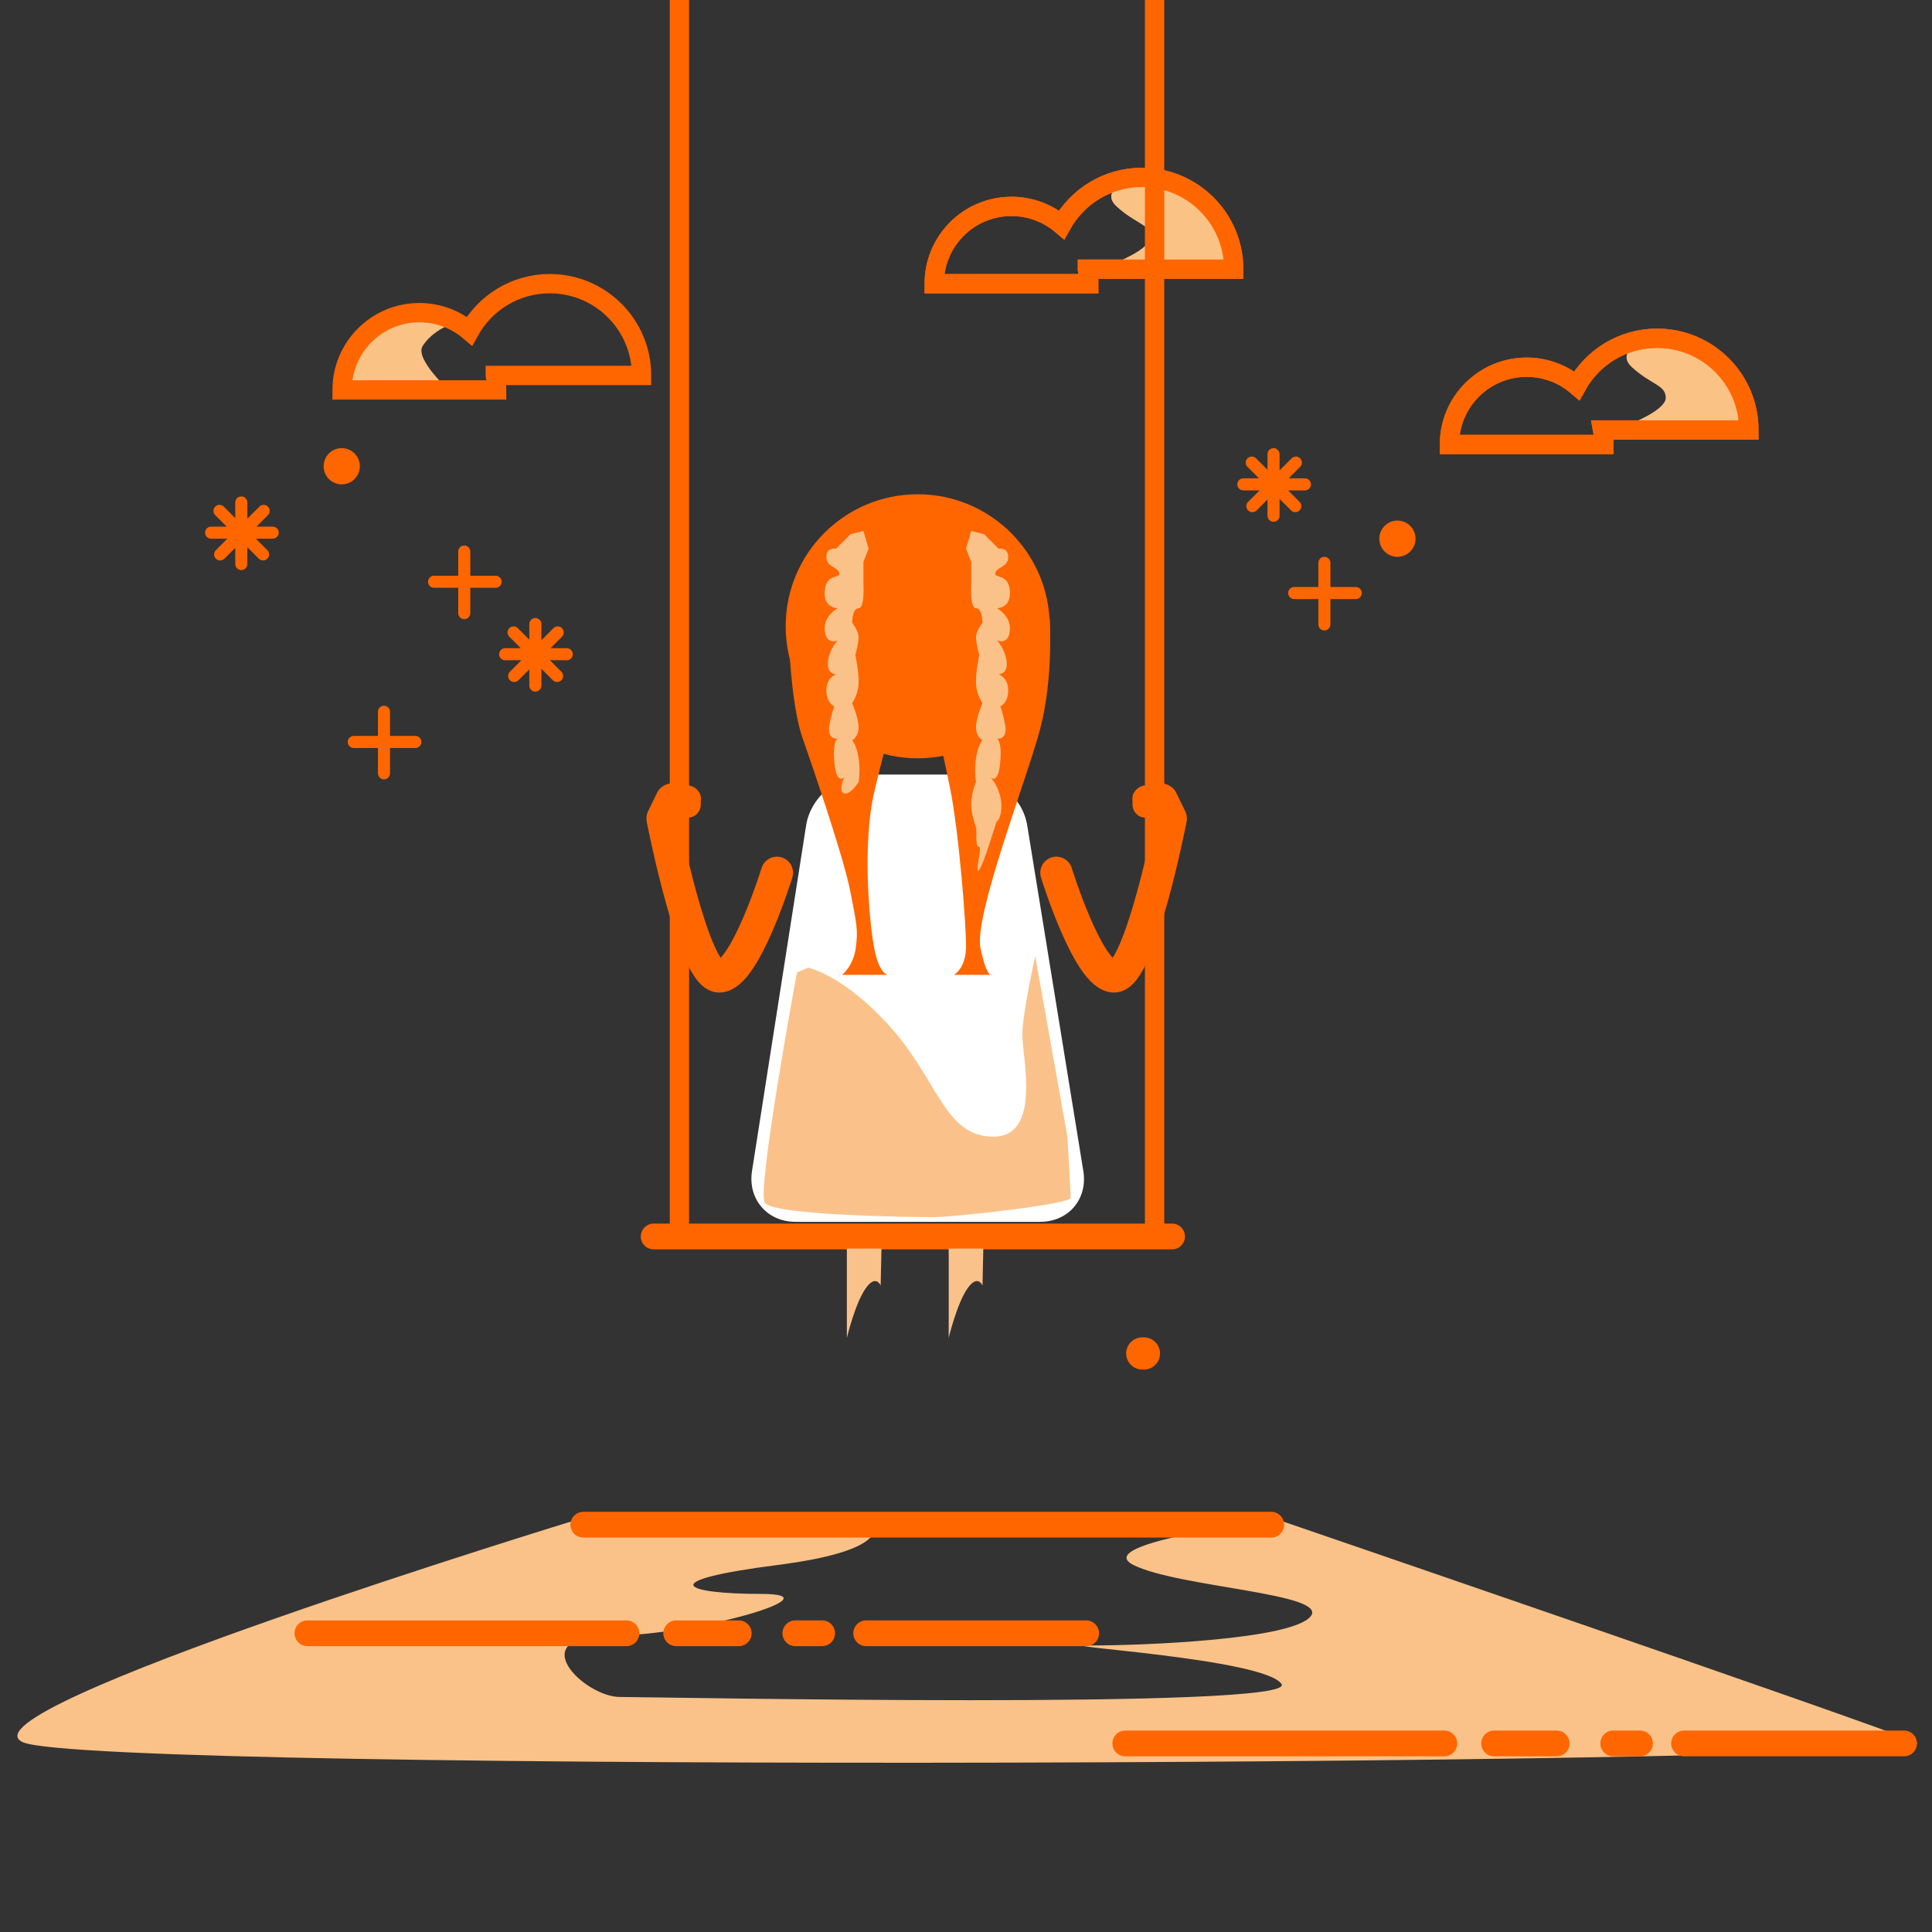 <svg width="300" height="300" viewBox="0 0 300 300" xmlns="http://www.w3.org/2000/svg" xmlns:xlink="http://www.w3.org/1999/xlink"><rect x="0" y="0" width="300" height="300" fill="#333333" stroke="none"/><title>swing-back</title><defs><rect id="a" x="155" y="122" width="12" height="21" rx="6"/><mask id="f" x="0" y="0" width="12" height="21" fill="#fff"><use xlink:href="#a"/></mask><rect id="b" x="117.621" y="124" width="12" height="21" rx="6"/><mask id="g" x="0" y="0" width="12" height="21" fill="#fff"><use xlink:href="#b"/></mask><path d="M125.043 127.91c.684-4.368 4.824-7.91 9.248-7.91h16.05c4.423 0 8.584 3.543 9.29 7.894l8.803 54.212c.708 4.36-2.308 7.894-6.715 7.894h-38.4c-4.416 0-7.44-3.543-6.757-7.91l8.483-54.18z" id="c"/><mask id="h" x="0" y="0" width="52.071" height="70" fill="#fff"><use xlink:href="#c"/></mask><rect id="d" x="128.567" y="186.5" width="11" height="37.712" rx="5.5"/><mask id="i" x="0" y="0" width="11" height="37.712" fill="#fff"><use xlink:href="#d"/></mask><rect id="e" x="144.5" y="186.5" width="11" height="37.712" rx="5.5"/><mask id="j" x="0" y="0" width="11" height="37.712" fill="#fff"><use xlink:href="#e"/></mask></defs><g fill="none" fill-rule="evenodd"><path d="M177.37 210.165h.257" stroke="#F60" stroke-width="5" stroke-linecap="round"/><path d="M256.407 52.523s-6 1.75-3 4.5 5.25 2.75 5.25 4.75-6 4.25-6 4.25l18.5.5s-3.705-12-6.5-13-8.25-1-8.25-1zM69.12 50.747s-2.25 1-3.5 3 4.25 7 4.25 7l-16.75.25s.25-8 5.5-10.5 10.5.25 10.5.25z" fill="#FAC285"/><path d="M76.91 58.3c.137.728.21 1.48.21 2.25h-24c0-6.628 5.372-12 12-12 2.965 0 5.68 1.075 7.774 2.858 2.43-4.388 7.105-7.36 12.476-7.36 7.87 0 14.25 6.38 14.25 14.25H76.91zM248.856 66.773c.138.73.21 1.48.21 2.25h-24c0-6.627 5.373-12 12-12 2.966 0 5.68 1.076 7.775 2.86 2.43-4.39 7.106-7.36 12.477-7.36 7.87 0 14.25 6.38 14.25 14.25h-22.71z" stroke="#F60" stroke-width="3"/><path d="M248.856 66.773c.138.73.21 1.48.21 2.25h-24c0-6.627 5.373-12 12-12 2.966 0 5.68 1.076 7.775 2.86 2.43-4.39 7.106-7.36 12.477-7.36 7.87 0 14.25 6.38 14.25 14.25h-22.71z" stroke="#F60" stroke-width="3"/><path d="M176.405 27.55s-6 1.75-3 4.5 5.25 2.75 5.25 4.75-6 4.25-6 4.25l18.5.5s-3.705-12-6.5-13-8.25-1-8.25-1z" fill="#FAC285"/><path d="M168.854 41.8c.138.728.21 1.48.21 2.25h-24c0-6.628 5.373-12 12-12 2.966 0 5.68 1.075 7.775 2.858 2.428-4.388 7.104-7.36 12.475-7.36 7.87 0 14.25 6.38 14.25 14.25h-22.71z" stroke="#F60" stroke-width="3"/><path d="M176.405 27.55s-6 1.75-3 4.5 5.25 2.75 5.25 4.75-6 4.25-6 4.25l18.5.5s-3.705-12-6.5-13-8.25-1-8.25-1z" fill="#FAC285"/><path d="M168.854 41.8c.138.728.21 1.48.21 2.25h-24c0-6.628 5.373-12 12-12 2.966 0 5.68 1.075 7.775 2.858 2.428-4.388 7.104-7.36 12.475-7.36 7.87 0 14.25 6.38 14.25 14.25h-22.71z" stroke="#F60" stroke-width="3"/><g transform="translate(190.87 69.586)"><circle fill="#F60" cx="26.123" cy="14.063" r="2.813"/><g stroke="#F60" stroke-width="1.875" stroke-linecap="round"><path d="M14.78 17.813v9.56M19.654 22.5h-9.56"/></g><g stroke="#F60" stroke-width="1.875" stroke-linecap="round"><path d="M6.884.938v9.56M11.757 5.625h-9.56M3.504 2.245l6.76 6.76M10.357 2.245l-6.76 6.76"/></g></g><g stroke-linecap="round" stroke-width="1.875" stroke="#F60"><path d="M72.09 85.648v9.56M76.963 90.336h-9.56"/><g><path d="M83.13 96.898v9.56M88.002 101.586h-9.56M79.75 98.205l6.76 6.76M86.602 98.205l-6.76 6.76"/></g></g><g transform="translate(30.682 69.586)"><circle fill="#F60" cx="22.384" cy="2.813" r="2.813"/><g stroke="#F60" stroke-width="1.875" stroke-linecap="round"><path d="M28.943 40.938v9.56M33.816 45.625h-9.56"/></g><g stroke="#F60" stroke-width="1.875" stroke-linecap="round"><path d="M6.788 8.438v9.56M11.66 13.125H2.1M3.407 9.745l6.76 6.76M10.26 9.745l-6.76 6.76"/></g></g><path d="M105.5-1.5v192.094M179.283.5v191" stroke="#F60" stroke-width="3" stroke-linecap="square"/><path d="M101.5 192H182" stroke="#F60" stroke-width="4" stroke-linecap="round"/><path d="M89.5 236.008s-96.5 29.5-86 34.5 302.5 3.5 294 0-99-34.5-99-34.5-29.5 3.5-22.5 7 30.5 4.394 27.5 8-26 4.5-34 4.5 27 2 29.5 6-97.25 1.996-102.75 1.996-15.25-9.496-1.75-9.496 35.75-6.504 23.75-6.504-17-1.996 2.5-4.496c19.5-2.5 14.5-7 14.5-7H89.5z" fill="#FAC288"/><g stroke="#F60" stroke-width="4" stroke-linecap="round"><path d="M47.733 253.614h49.54M47.733 253.614h49.54M105 253.614h9.714M123.5 253.614h4.162M134.5 253.614h34.162"/></g><g stroke="#F60" stroke-width="4" stroke-linecap="round"><path d="M174.733 270.72h49.54M174.733 270.72h49.54M232 270.72h9.714M250.5 270.72h4.162M261.5 270.72h34.162"/></g><g stroke="#F60" stroke-width="4" stroke-linecap="round"><path d="M90.58 236.756h106.823M90.58 236.756h106.823"/></g><use stroke="#F60" mask="url(#f)" stroke-width="6" fill="#F60" transform="rotate(-33 161 132.5)" xlink:href="#a"/><use stroke="#F60" mask="url(#g)" stroke-width="6" fill="#F60" transform="rotate(30 123.62 134.5)" xlink:href="#b"/><path d="M125.173 128.175c.683-4.362 4.824-7.9 9.244-7.9h15.8c4.422 0 8.582 3.54 9.29 7.9l8.71 53.65c.71 4.362-2.3 7.9-6.71 7.9h-37.98c-4.413 0-7.436-3.54-6.754-7.9l8.4-53.65z" fill="#FFF"/><path d="M125.5 150.25s5.75 1.25 13 9.5 8.25 16.75 15.75 16.75 4.5-12.25 4.5-15.75 2-12.25 2-12.25l5 28s.5 8.5.5 9.5-18.25 3-21.25 3-25-.25-26.25-2.25 5-35.75 5-35.75l1.75-.75z" fill="#FAC28A"/><use stroke="#F60" mask="url(#h)" stroke-width="8" xlink:href="#c"/><circle fill="#F60" cx="142.5" cy="97.25" r="20.5"/><path d="M122.5 97.75c0 5 .75 13 2.125 16.875s6.37 18.497 7.374 23.625c1.003 5.128 1.285 6.17.875 9-.41 2.83-2.125 4.125-2.125 4.125H138s-1.407.25-2.25-4.125c-.845-4.376-1.814-16.53 0-24.25 1.812-7.72 3.42-14.07 6.25-14.25 2.828-.18 4.128 6.885 5.5 13.5 1.37 6.615 2.594 21.835 2.5 25-.094 3.165-1.875 4.125-1.875 4.125h6s-.812.91-1.875-4.125c-1.064-5.035 7.132-26.038 9.25-34C163.615 105.288 163 96 163 96s-40.5-3.25-40.5 1.75z" fill="#F60"/><use stroke="#F60" mask="url(#i)" stroke-width="6" fill="#F60" xlink:href="#d"/><use stroke="#F60" mask="url(#j)" stroke-width="6" fill="#F60" xlink:href="#e"/><path d="M129.817 85.2s-1.5-.25-1.5 1.3 1.715 1.502 2 2.45c.284.95-2 0-2.25 2.75s2 2.75 2 2.75-2.25 1.2-2 3.5 2 1.5 2 1.5-1.25 1.25-1.5 3.25 1.25 2 1.25 2-1.5.5-1.5 2.5 1.25 2.5 1.25 2.5-.25.25-.75 2.75 1.25 2.25 1.25 2.25-.823.25-.5 3.75c.323 3.5 1.5 2.25 1.5 2.25s-.936 2.19 0 2.5c.935.312 2.25-1.75 2.25-1.75s.318-1.68 0-3.75c-.318-2.07-1-2.75-1-2.75s1-.48 1-2c0-1.518-1-3.75-1-3.75s.888-1.264 1-2.95c.112-1.686-.5-4.55-.5-4.55s.5-1.75.5-2.75-1-2.25-1-2.25 0-2.25 1-2.25.75-3.825.75-3.825V87.25l.808-2.05-.808-2.75-2 .5-2.25 2.25zM155.058 85.2s1.5-.25 1.5 1.3-1.716 1.502-2 2.45c-.285.95 2 0 2.25 2.75s-2 2.75-2 2.75 2.25 1.2 2 3.5-2 1.5-2 1.5 1.25 1.25 1.5 3.25-1.25 2-1.25 2 1.5.5 1.5 2.5-1.25 2.5-1.25 2.5.25.25.75 2.75-1.25 2.25-1.25 2.25.823.25.5 3.75c-.323 3.5-1.5 2.25-1.5 2.25s1.006 1 1.5 2.925c.487 1.9-.036 3.72-.5 3.875-.13.043-1.943 6.444-2.75 7.563-.783 1.083.445-3.614 0-3.563-.73.084-.303-2.444-.5-3-.206-.58-.79-2.296-.75-3.75.048-1.788.75-3.3.75-3.3s-.32-1.68 0-3.75c.318-2.07 1-2.75 1-2.75s-1-.48-1-2c0-1.518 1-3.75 1-3.75s-.888-1.264-1-2.95c-.113-1.686.5-4.55.5-4.55s-.5-1.75-.5-2.75 1-2.25 1-2.25 0-2.25-1-2.25-.75-3.825-.75-3.825V87.25L150 85.2l.808-2.75 2 .5 2.25 2.25z" fill="#FAC289"/><path d="M131.5 193.875h5.375l-.125 5.75s-.75-1.875-2.375.5-2.875 7.625-2.875 7.625v-13.875zM147.313 193.875h5.375l-.125 5.75s-.75-1.875-2.375.5-2.875 7.625-2.875 7.625v-13.875z" fill="#FAC28B"/><g transform="translate(164 120)"><path d="M.033 15.525S5 31.625 9 31.625c4 0 8.75-24.25 8.75-24.25" stroke="#F60" stroke-width="5" stroke-linecap="round"/><rect fill="#F60" transform="rotate(-26 17.068 5.575)" x="14.568" y="1.426" width="5" height="8.299" rx="2.5"/><rect fill="#F60" transform="rotate(-92 13.852 4.468)" x="11.352" y="2.468" width="5" height="4" rx="2"/></g><g transform="matrix(-1 0 0 1 120.677 120)"><path d="M.033 15.525S5 31.625 9 31.625c4 0 8.75-24.25 8.75-24.25" stroke="#F60" stroke-width="5" stroke-linecap="round"/><rect fill="#F60" transform="rotate(-26 17.068 5.575)" x="14.568" y="1.426" width="5" height="8.299" rx="2.5"/><rect fill="#F60" transform="rotate(-92 13.852 4.468)" x="11.352" y="2.468" width="5" height="4" rx="2"/></g></g></svg>